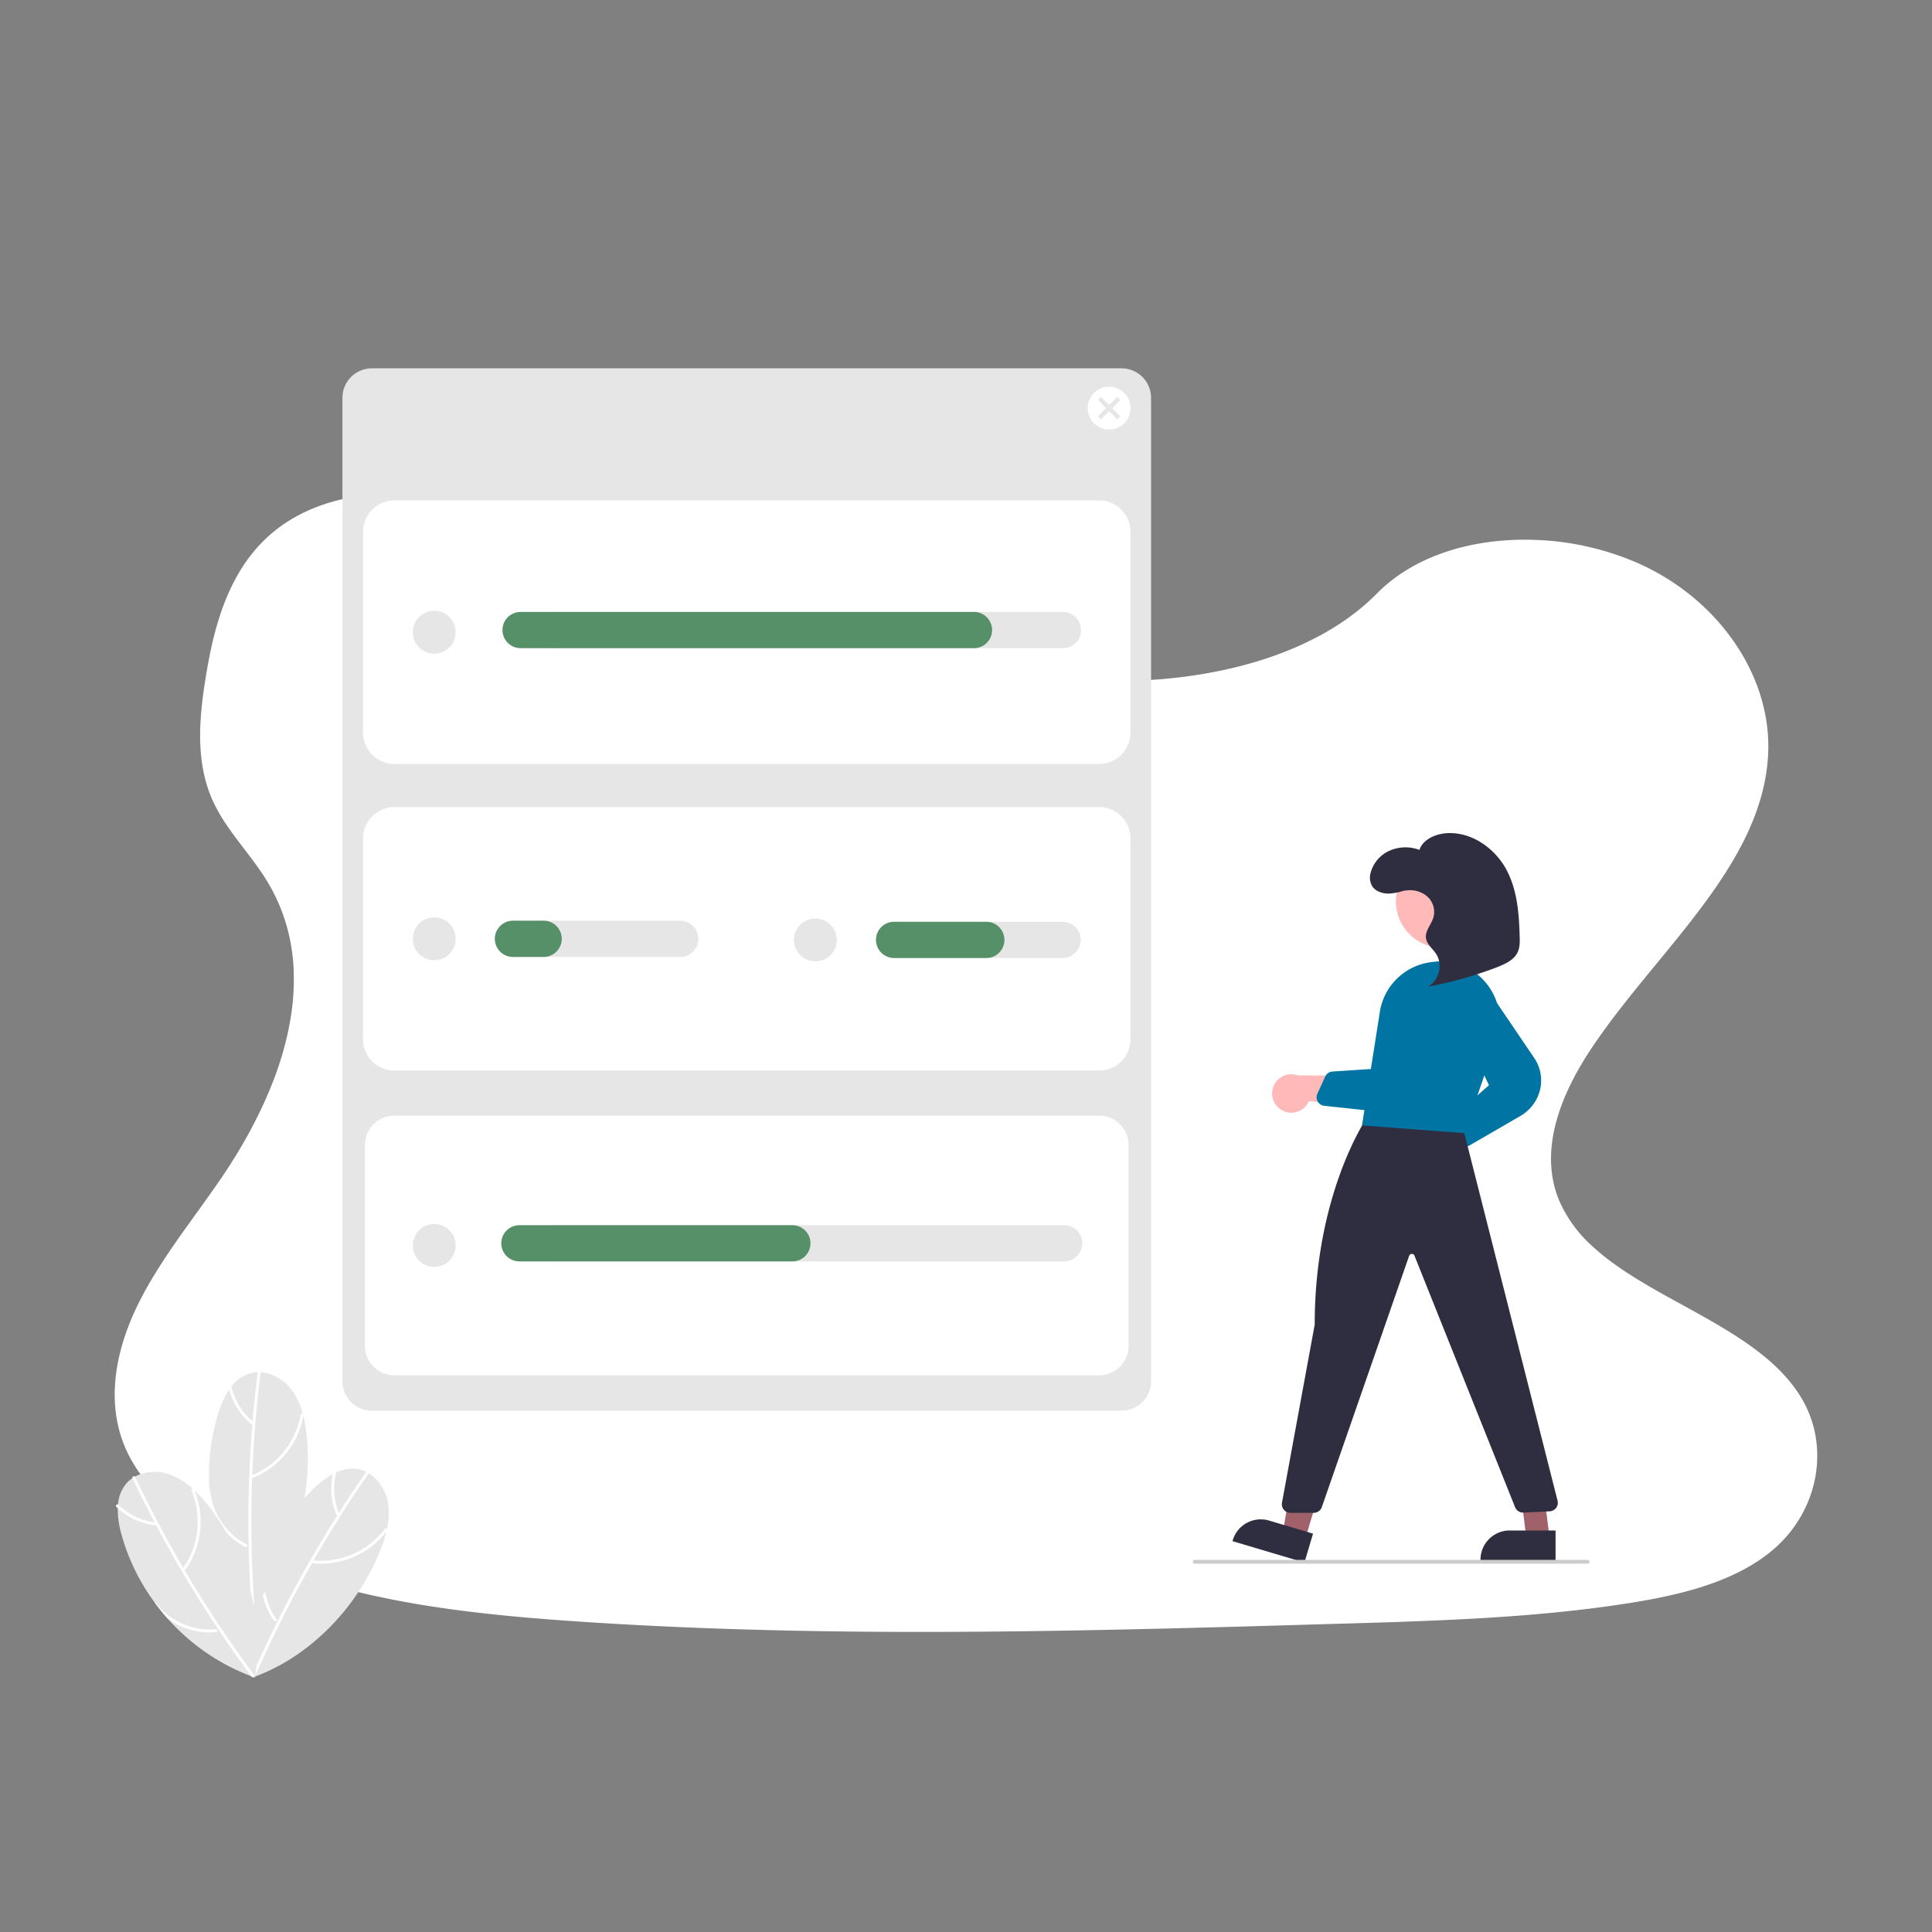 <svg xmlns="http://www.w3.org/2000/svg" xmlns:xlink="http://www.w3.org/1999/xlink" width="800" height="800" viewBox="0 0 800 800">
  <rect x="0" y="0" width="800" height="800" fill="#808080" stroke="none"/>
  <defs>
    <clipPath id="clip-_87">
      <rect width="800" height="800"/>
    </clipPath>
  </defs>
  <g id="_87" data-name="87" clip-path="url(#clip-_87)">
    <g id="Group_239" data-name="Group 239">
      <g id="Component_1_99" data-name="Component 1 – 99" transform="translate(47.512 204)">
        <path id="Path_168" data-name="Path 168" d="M798.2,560.6c-7.681,6.368-16.954,10.907-26.968,14.266q-2.186.747-4.434,1.4c-3.868,1.152-7.828,2.151-11.822,3.024-1.969.44-3.952.845-5.935,1.222-3.373.649-6.759,1.229-10.125,1.76-12.492,1.962-25.068,3.415-37.707,4.518q-5.845.517-11.7.929l-1.557.112-2.793.189-1.718.112c-2.612.175-5.223.328-7.828.475-10.439.587-20.893,1.013-31.346,1.4-7.681.265-15.285.489-22.924.7l-15.537.454-4.015.119-1.76.049q-6.9.209-13.812.4l-1.3.035-4.05.119-7.681.209-2.29.063-2.095.056c-48.761,1.313-97.557,2.269-146.289,1.857q-5.852-.042-11.7-.126c-36.185-.468-72.328-1.732-108.408-4.19-12.681-.866-25.445-1.913-38.14-3.359q-5.866-.663-11.7-1.445c-31.185-4.19-61.6-11.256-88.849-24.44-20.522-9.951-39.467-24.1-47.413-42.937-8.023-19.007-3.778-40.354,5.384-58.984s22.945-35.326,34.83-52.832c4.085-6.026,7.946-12.3,11.445-18.756.209-.391.426-.789.628-1.18q2.688-5.049,5.07-10.223h0q2.262-4.93,4.19-9.957.58-1.5,1.11-3c.042-.112.084-.223.119-.335s.091-.251.133-.377a129.277,129.277,0,0,0,5.265-19.461l.168-.922c.077-.44.154-.873.223-1.313s.133-.817.2-1.229h0a96.363,96.363,0,0,0,1.082-18.749v-.7a79.561,79.561,0,0,0-1.047-9.587h0c-.042-.272-.084-.538-.14-.8a75.079,75.079,0,0,0-3.68-13.337c-.07-.189-.147-.384-.223-.58a.784.784,0,0,0-.1-.258c-.524-1.334-1.082-2.653-1.7-3.973h0c-.1-.223-.209-.454-.314-.7h0c-.2-.426-.4-.852-.621-1.271h0q-1.473-3.01-3.282-5.942c-1.4-2.325-2.982-4.6-4.609-6.836l-.23-.314-.189-.265c-2.137-2.912-4.371-5.775-6.55-8.666-1.711-2.255-3.387-4.525-4.958-6.836l-.279-.419a69.654,69.654,0,0,1-5.083-8.749c-.293-.621-.58-1.243-.845-1.871-.475-1.1-.915-2.214-1.306-3.331-5.363-15.153-3.736-31.7-1.159-47.483,3.82-23.448,10.928-48.719,32.931-63.355,19.21-12.785,45.207-14.28,69.828-11.172,3.945.489,7.849,1.1,11.7,1.795l2.095.4c31.143,5.97,60.6,16.542,89.687,27.861,6.794,2.646,13.575,5.335,20.348,8.009Q384.373,165,392.32,168.1q9.182,3.575,18.5,6.983,5.824,2.137,11.7,4.19,9.42,3.275,18.965,6.222,6.759,2.095,13.589,3.945c21.647,5.893,43.852,9.978,66.581,10.767a203.394,203.394,0,0,0,51.54-4.776c3.945-.894,7.856-1.92,11.7-3.079a152.22,152.22,0,0,0,15.781-5.719c12.995-5.586,24.677-12.96,33.922-22.345l.077-.077c13.693-13.889,33.769-20.948,54.8-22.128a114.611,114.611,0,0,1,11.7-.063,116.1,116.1,0,0,1,42.372,9.916c33.266,15.083,54.78,47.015,53.16,78.905-2.353,46.422-47.106,82.055-73.808,122.667-1.885,2.863-3.68,5.817-5.349,8.833-.615,1.1-1.2,2.214-1.774,3.331-6.578,12.848-10.53,26.723-8.379,40.053a42.77,42.77,0,0,0,1.7,6.92c.328.985.7,1.969,1.11,2.947A54.81,54.81,0,0,0,724.093,434.6a94.977,94.977,0,0,0,8.54,6.941c24.915,18.113,61,29.537,76.943,54.284C822.913,516.348,817.983,544.174,798.2,560.6Z" transform="translate(-112.078 -122.422)" fill="#fff"/>
      </g>
      <g id="Group_233" data-name="Group 233" transform="translate(141.796 152.52)">
        <path id="Path_2948" data-name="Path 2948" d="M283.779,135.231a12.2,12.2,0,0,0-12.187,12.187V554.658a12.2,12.2,0,0,0,12.187,12.187H594.239a12.2,12.2,0,0,0,12.187-12.187V147.418a12.2,12.2,0,0,0-12.187-12.187Z" transform="translate(-271.592 -135.231)" fill="#e6e6e6"/>
        <path id="Path_2949" data-name="Path 2949" d="M587.238,313.92H295.423a12.987,12.987,0,0,1-12.973-12.973V217.786a12.988,12.988,0,0,1,12.973-12.973H587.238a12.987,12.987,0,0,1,12.973,12.973v83.162a12.987,12.987,0,0,1-12.973,12.973Z" transform="translate(-273.913 -150.106)" fill="#fff"/>
        <path id="Path_2950" data-name="Path 2950" d="M587.238,475.41H295.423a12.987,12.987,0,0,1-12.973-12.973V379.274A12.988,12.988,0,0,1,295.423,366.3H587.238a12.987,12.987,0,0,1,12.973,12.973v83.163a12.987,12.987,0,0,1-12.973,12.973Z" transform="translate(-273.913 -184.627)" fill="#fff"/>
        <path id="Path_2951" data-name="Path 2951" d="M295.637,528.791a12.2,12.2,0,0,0-12.187,12.187V624.14a12.2,12.2,0,0,0,12.187,12.187H587.452a12.2,12.2,0,0,0,12.187-12.187V540.978a12.2,12.2,0,0,0-12.187-12.187Z" transform="translate(-274.127 -219.363)" fill="#fff"/>
        <circle id="Ellipse_643" data-name="Ellipse 643" cx="8.879" cy="8.879" r="8.879" transform="translate(308.591 7.598)" fill="#fff"/>
        <circle id="Ellipse_644" data-name="Ellipse 644" cx="8.879" cy="8.879" r="8.879" transform="translate(29.129 227.349)" fill="#e6e6e6"/>
        <path id="Path_2952" data-name="Path 2952" d="M428.935,441.147H359.68a7.5,7.5,0,1,1,0-14.992h69.255a7.5,7.5,0,0,1,0,14.992Z" transform="translate(-288.82 -197.422)" fill="#e6e6e6"/>
        <circle id="Ellipse_645" data-name="Ellipse 645" cx="8.879" cy="8.879" r="8.879" transform="translate(186.95 227.793)" fill="#e6e6e6"/>
        <path id="Path_2953" data-name="Path 2953" d="M629.667,441.712H560.412a7.5,7.5,0,1,1,0-14.992h69.255a7.5,7.5,0,1,1,0,14.992Z" transform="translate(-331.731 -197.543)" fill="#e6e6e6"/>
        <path id="Path_2954" data-name="Path 2954" d="M407.154,16.332,405.9,15.076l-3.367,3.368-3.368-3.368-1.256,1.256,3.368,3.368-3.368,3.367,1.256,1.256,3.368-3.368,3.367,3.368,1.256-1.256L403.786,19.7Z" transform="translate(-85.061 -3.223)" fill="#e6e6e6"/>
        <circle id="Ellipse_646" data-name="Ellipse 646" cx="8.879" cy="8.879" r="8.879" transform="translate(29.129 100.382)" fill="#e6e6e6"/>
        <path id="Path_2955" data-name="Path 2955" d="M591.888,278.528H380.572a7.5,7.5,0,1,1,0-14.992H591.888a7.5,7.5,0,0,1,0,14.992Z" transform="translate(-293.286 -162.659)" fill="#e6e6e6"/>
        <path id="Path_2956" data-name="Path 2956" d="M551.3,278.528H363.068a7.5,7.5,0,0,1,0-14.992H551.3a7.5,7.5,0,0,1,0,14.992Z" transform="translate(-289.544 -162.659)" fill="#569069"/>
        <circle id="Ellipse_647" data-name="Ellipse 647" cx="8.879" cy="8.879" r="8.879" transform="translate(29.129 354.317)" fill="#e6e6e6"/>
        <path id="Path_2957" data-name="Path 2957" d="M591.888,601.507H380.572a7.5,7.5,0,1,1,0-14.992H591.888a7.5,7.5,0,1,1,0,14.992Z" transform="translate(-293.286 -231.703)" fill="#e6e6e6"/>
        <path id="Path_2958" data-name="Path 2958" d="M475.607,601.507H363.068a7.5,7.5,0,1,1,0-14.992H475.607a7.5,7.5,0,1,1,0,14.992Z" transform="translate(-289.544 -231.703)" fill="#569069"/>
        <path id="Path_2959" data-name="Path 2959" d="M371.888,441.147H359.68a7.5,7.5,0,1,1,0-14.992h12.208a7.5,7.5,0,1,1,0,14.992Z" transform="translate(-288.82 -197.422)" fill="#569069"/>
        <path id="Path_2960" data-name="Path 2960" d="M598.591,441.712H560.412a7.5,7.5,0,1,1,0-14.992h38.179a7.5,7.5,0,0,1,0,14.992Z" transform="translate(-331.731 -197.543)" fill="#569069"/>
        <path id="Path_2961" data-name="Path 2961" d="M846.979,551.479a7.906,7.906,0,0,0,6.814-10.027l23.016-16.113-13.575-5.375L843.459,536.09a7.949,7.949,0,0,0,3.52,15.39Z" transform="translate(-392.713 -217.476)" fill="#a0616a"/>
        <path id="Path_2962" data-name="Path 2962" d="M861.633,527.147a3.545,3.545,0,0,1-1.436-.307,3.5,3.5,0,0,1-2.027-2.491l-1.545-7.176a3.543,3.543,0,0,1,1.121-3.4l13.649-12.018-13.474-28.23a8.624,8.624,0,0,1,14.922-8.555L890.1,490.421a16.62,16.62,0,0,1,2.513,12.962,17.341,17.341,0,0,1-8.363,11.194L863.4,526.666a3.519,3.519,0,0,1-1.771.481Z" transform="translate(-396.638 -204.911)" fill="#0075a3"/>
        <path id="Path_2963" data-name="Path 2963" d="M764.779,521.6a7.906,7.906,0,0,0,11.634-3.408l28.01,2.193-7.062-12.779-25.516-.124a7.949,7.949,0,0,0-7.066,14.117Z" transform="translate(-376.256 -214.707)" fill="#ffb9b9"/>
        <circle id="Ellipse_648" data-name="Ellipse 648" cx="19.311" cy="19.311" r="19.311" transform="translate(436.196 201.361)" fill="#ffb9b9"/>
        <path id="Path_2964" data-name="Path 2964" d="M504.527,605.876l-9.238-2.749,6.206-36.943,13.636,4.058Z" transform="translate(-105.878 -121.034)" fill="#a0616a"/>
        <path id="Path_2965" data-name="Path 2965" d="M770.139,759.318l-29.789-8.863.112-.377a12.1,12.1,0,0,1,15.044-8.145h0l18.195,5.413Z" transform="translate(-371.799 -264.818)" fill="#2f2e41"/>
        <path id="Path_2966" data-name="Path 2966" d="M631.91,605.958h-9.639l-4.585-37.179h9.509Z" transform="translate(-132.043 -121.588)" fill="#a0616a"/>
        <path id="Path_2967" data-name="Path 2967" d="M902.046,759.786h-31.08v-.393a12.1,12.1,0,0,1,12.1-12.1h18.983Z" transform="translate(-399.72 -266.073)" fill="#2f2e41"/>
        <path id="Path_2968" data-name="Path 2968" d="M779.559,693.523H769.88a3.538,3.538,0,0,1-3.48-4.178l13.555-73.8c-.013-53.768,21.141-84.91,21.355-85.219l.258-.372,39.537,3.226,39.408,155.315a3.538,3.538,0,0,1-3.258,4.4l-10.874.527a3.521,3.521,0,0,1-3.457-2.22l-41.661-104.15a1.127,1.127,0,0,0-1.122-.741,1.156,1.156,0,0,0-1.087.792L782.9,691.147a3.541,3.541,0,0,1-3.342,2.376Z" transform="translate(-377.355 -219.612)" fill="#2f2e41"/>
        <path id="Path_2969" data-name="Path 2969" d="M850.959,518.69l-.3-.022-42.1-3.177,7.384-46.961a24.588,24.588,0,0,1,21.01-20.611h0q.485-.068.977-.133a24.3,24.3,0,0,1,22.082,8.837,24.6,24.6,0,0,1,4.21,23.72Z" transform="translate(-386.38 -202.002)" fill="#0075a3"/>
        <path id="Path_2970" data-name="Path 2970" d="M824.435,508.242a16.648,16.648,0,0,1-12.262,3.566l-24.363-2.622a3.538,3.538,0,0,1-2.841-4.984l3.249-7.132A3.535,3.535,0,0,1,791.2,495l17.757-1.19,5.83-30.727a8.635,8.635,0,0,1,8.474-7.017,8.538,8.538,0,0,1,6.423,2.87,8.9,8.9,0,0,1,2.185,6.337l-1.129,30.464a16.619,16.619,0,0,1-5.79,12.072Q824.7,508.034,824.435,508.242Z" transform="translate(-381.269 -203.818)" fill="#0075a3"/>
        <path id="Path_2971" data-name="Path 2971" d="M828.095,403.4a25.16,25.16,0,0,1-7.512,1.653c-2.589.032-5.341-.864-6.758-2.836a7.065,7.065,0,0,1-.777-5.849,13.894,13.894,0,0,1,7.668-9.008,16.323,16.323,0,0,1,12.515-.4c1.453-4.417,6.925-6.821,11.99-6.957,10.347-.278,19.6,6.777,24.093,15.26s5.152,18.18,5.432,27.594c.068,2.3.1,4.69-.991,6.763-1.62,3.086-5.3,4.749-8.768,6.067a164.614,164.614,0,0,1-28.042,7.883c4.591-2.935,6.047-9.251,3.139-13.617-1.423-2.136-3.759-3.914-4.137-6.388-.453-2.966,2.078-5.56,3.014-8.432a8.568,8.568,0,0,0-2.445-8.845,10.745,10.745,0,0,0-9.7-2.3" transform="translate(-387.273 -187.555)" fill="#2f2e41"/>
        <path id="Path_2972" data-name="Path 2972" d="M882.944,764.341H720.194a.786.786,0,1,1,0-1.572H882.944a.786.786,0,1,1,0,1.572Z" transform="translate(-367.322 -269.381)" fill="#ccc"/>
      </g>
      <g id="Group_238" data-name="Group 238" transform="translate(37.832 180.34)">
        <path id="Path_2121" data-name="Path 2121" d="M268.905,751.3l-.035.226c-.041-.219-.081-.444-.119-.666-.069-.358-.129-.716-.185-1.077a87.693,87.693,0,0,1,3.586-42q1.324-3.953,3.016-7.761A86.037,86.037,0,0,1,293.2,673.677a37.113,37.113,0,0,1,8.363-6.417c.452-.24.906-.466,1.371-.676a15.3,15.3,0,0,1,9.176-1.33,12.516,12.516,0,0,1,3.267,1.1c.362.176.711.37,1.053.576a18.13,18.13,0,0,1,7.935,12.141,28.325,28.325,0,0,1-.4,11.042q-.11.519-.237,1.033a57.544,57.544,0,0,1-2.284,7.095C312.3,721.778,292.636,742.664,268.905,751.3Z" transform="translate(-201.572 -237.244)" fill="#e6e6e6"/>
        <path id="Path_2125" data-name="Path 2125" d="M304.741,666.579a28.333,28.333,0,0,0,1.248,17.6.612.612,0,0,0,.83.227.624.624,0,0,0,.227-.83,26.964,26.964,0,0,1-1.131-16.678.609.609,0,0,0-1.174-.321Z" transform="translate(-204.566 -237.335)" fill="#fff"/>
        <g id="Group_236" data-name="Group 236" transform="translate(10.168 387.379)">
          <path id="Path_2122" data-name="Path 2122" d="M315.4,666.527q-10.708,15.388-20.231,31.556t-17.778,33q-4.625,9.424-8.845,19.04c-.311.709.739,1.327,1.055.608Q277.138,733.566,285.96,717q8.816-16.544,18.87-32.388,5.626-8.864,11.625-17.482C316.9,666.492,315.846,665.886,315.4,666.527Z" transform="translate(-211.824 -624.722)" fill="#fff"/>
          <path id="Path_2123" data-name="Path 2123" d="M325.247,692.4a33.429,33.429,0,0,1-21.977,12.737,31.766,31.766,0,0,1-7.336.145c-.782-.074-.787,1.144-.012,1.218a34.644,34.644,0,0,0,25.118-7.937,32.983,32.983,0,0,0,5.263-5.555c.469-.625-.589-1.228-1.055-.608Z" transform="translate(-214.032 -626.851)" fill="#fff"/>
          <path id="Path_2124" data-name="Path 2124" d="M277.537,731.126a27.983,27.983,0,0,1-3.088-5.709,29.525,29.525,0,0,1-1.9-14.5q1.324-3.953,3.016-7.761a.7.7,0,0,1,.056.688,26.719,26.719,0,0,0-1.7,5.93,28.219,28.219,0,0,0,4.671,20.745.5.5,0,0,1,.081.477.663.663,0,0,1-1.138.127Z" transform="translate(-212.139 -627.757)" fill="#fff"/>
          <path id="Path_2126" data-name="Path 2126" d="M267.214,718.321l.074.216c-.139-.175-.278-.356-.414-.535-.227-.285-.447-.574-.664-.867a88.391,88.391,0,0,1-8.915-14.809,87.221,87.221,0,0,1-7.418-24.051q-.664-4.115-.934-8.274a86.036,86.036,0,0,1,3.729-31.709,37.12,37.12,0,0,1,4.425-9.568c.289-.422.586-.834.9-1.235a15.3,15.3,0,0,1,7.508-5.44,12.508,12.508,0,0,1,3.4-.546c.4-.013.8,0,1.2.021a18.131,18.131,0,0,1,12.667,7.066,28.322,28.322,0,0,1,4.776,9.963q.143.511.27,1.025a57.544,57.544,0,0,1,1.273,7.344C291.926,672.019,284.216,699.647,267.214,718.321Z" transform="translate(-210.198 -621.041)" fill="#e6e6e6"/>
          <path id="Path_2127" data-name="Path 2127" d="M270.349,621.558q-2.335,18.6-3.257,37.343-.918,18.724-.414,37.482.282,10.494,1.012,20.97c.054.773,1.271.831,1.217.048q-1.3-18.7-1.18-37.466.122-18.746,1.666-37.447.864-10.463,2.174-20.882c.1-.777-1.119-.823-1.217-.048Z" transform="translate(-211.659 -621)" fill="#fff"/>
          <path id="Path_2128" data-name="Path 2128" d="M288.263,640.6a33.43,33.43,0,0,1-13.545,21.488,31.778,31.778,0,0,1-6.429,3.537c-.726.3-.165,1.379.555,1.084a34.645,34.645,0,0,0,18.556-18.7,32.988,32.988,0,0,0,2.08-7.364C289.6,639.882,288.387,639.839,288.263,640.6Z" transform="translate(-211.779 -622.567)" fill="#fff"/>
          <path id="Path_2129" data-name="Path 2129" d="M263.695,698.2a27.985,27.985,0,0,1-5.386-3.621,29.524,29.524,0,0,1-8.414-11.957q-.663-4.115-.934-8.273a.7.7,0,0,1,.369.583,26.721,26.721,0,0,0,1.248,6.042,28.22,28.22,0,0,0,13.773,16.2.494.494,0,0,1,.293.385.663.663,0,0,1-.949.641Z" transform="translate(-210.218 -625.388)" fill="#fff"/>
          <path id="Path_2130" data-name="Path 2130" d="M257.63,628.472a28.333,28.333,0,0,0,9.282,15.008.612.612,0,0,0,.841-.185.624.624,0,0,0-.185-.841,26.964,26.964,0,0,1-8.749-14.244.609.609,0,0,0-1.189.262Z" transform="translate(-210.93 -621.555)" fill="#fff"/>
          <path id="Path_2131" data-name="Path 2131" d="M264.356,751.57l.179.142c-.211-.073-.426-.15-.637-.227-.345-.118-.686-.243-1.027-.373a87.694,87.694,0,0,1-34.691-23.946q-2.776-3.11-5.243-6.468A86.038,86.038,0,0,1,209,691.971a37.114,37.114,0,0,1-1.424-10.445c.016-.511.045-1.019.093-1.526a15.3,15.3,0,0,1,3.4-8.627,12.514,12.514,0,0,1,2.573-2.293c.333-.227.674-.434,1.023-.629a18.132,18.132,0,0,1,14.479-.868,28.323,28.323,0,0,1,9.389,5.823q.4.353.779.718a57.564,57.564,0,0,1,5.028,5.5C260.241,699.247,268.624,726.679,264.356,751.57Z" transform="translate(-206.815 -624.74)" fill="#e6e6e6"/>
          <path id="Path_2132" data-name="Path 2132" d="M214.216,669.33q8.051,16.93,17.367,33.218,9.31,16.271,19.837,31.805,5.89,8.69,12.146,17.124c.462.622,1.519.016,1.051-.615Q253.451,735.8,243.446,719.93t-18.764-32.45q-4.906-9.281-9.414-18.765c-.336-.707-1.386-.09-1.051.614Z" transform="translate(-207.355 -624.898)" fill="#fff"/>
          <path id="Path_2133" data-name="Path 2133" d="M240.507,674.935a33.43,33.43,0,0,1,.16,25.4,31.769,31.769,0,0,1-3.513,6.443c-.452.642.6,1.251,1.051.615a34.645,34.645,0,0,0,5.566-25.747,32.992,32.992,0,0,0-2.213-7.325C241.248,673.6,240.2,674.223,240.507,674.935Z" transform="translate(-209.237 -625.359)" fill="#fff"/>
          <path id="Path_2134" data-name="Path 2134" d="M249.573,737.718a27.993,27.993,0,0,1-6.489-.15,29.527,29.527,0,0,1-13.529-5.543q-2.776-3.11-5.243-6.468a.7.7,0,0,1,.625.292,26.728,26.728,0,0,0,4.305,4.419,28.219,28.219,0,0,0,20.33,6.233.5.5,0,0,1,.454.166.663.663,0,0,1-.454,1.051Z" transform="translate(-208.189 -629.599)" fill="#fff"/>
          <path id="Path_2135" data-name="Path 2135" d="M206.93,682.194a28.333,28.333,0,0,0,15.9,7.647c.329.044.606-.311.609-.609a.623.623,0,0,0-.609-.609,26.965,26.965,0,0,1-15.043-7.29C207.227,680.79,206.365,681.649,206.93,682.194Z" transform="translate(-206.746 -625.948)" fill="#fff"/>
        </g>
      </g>
    </g>
  </g>
</svg>
